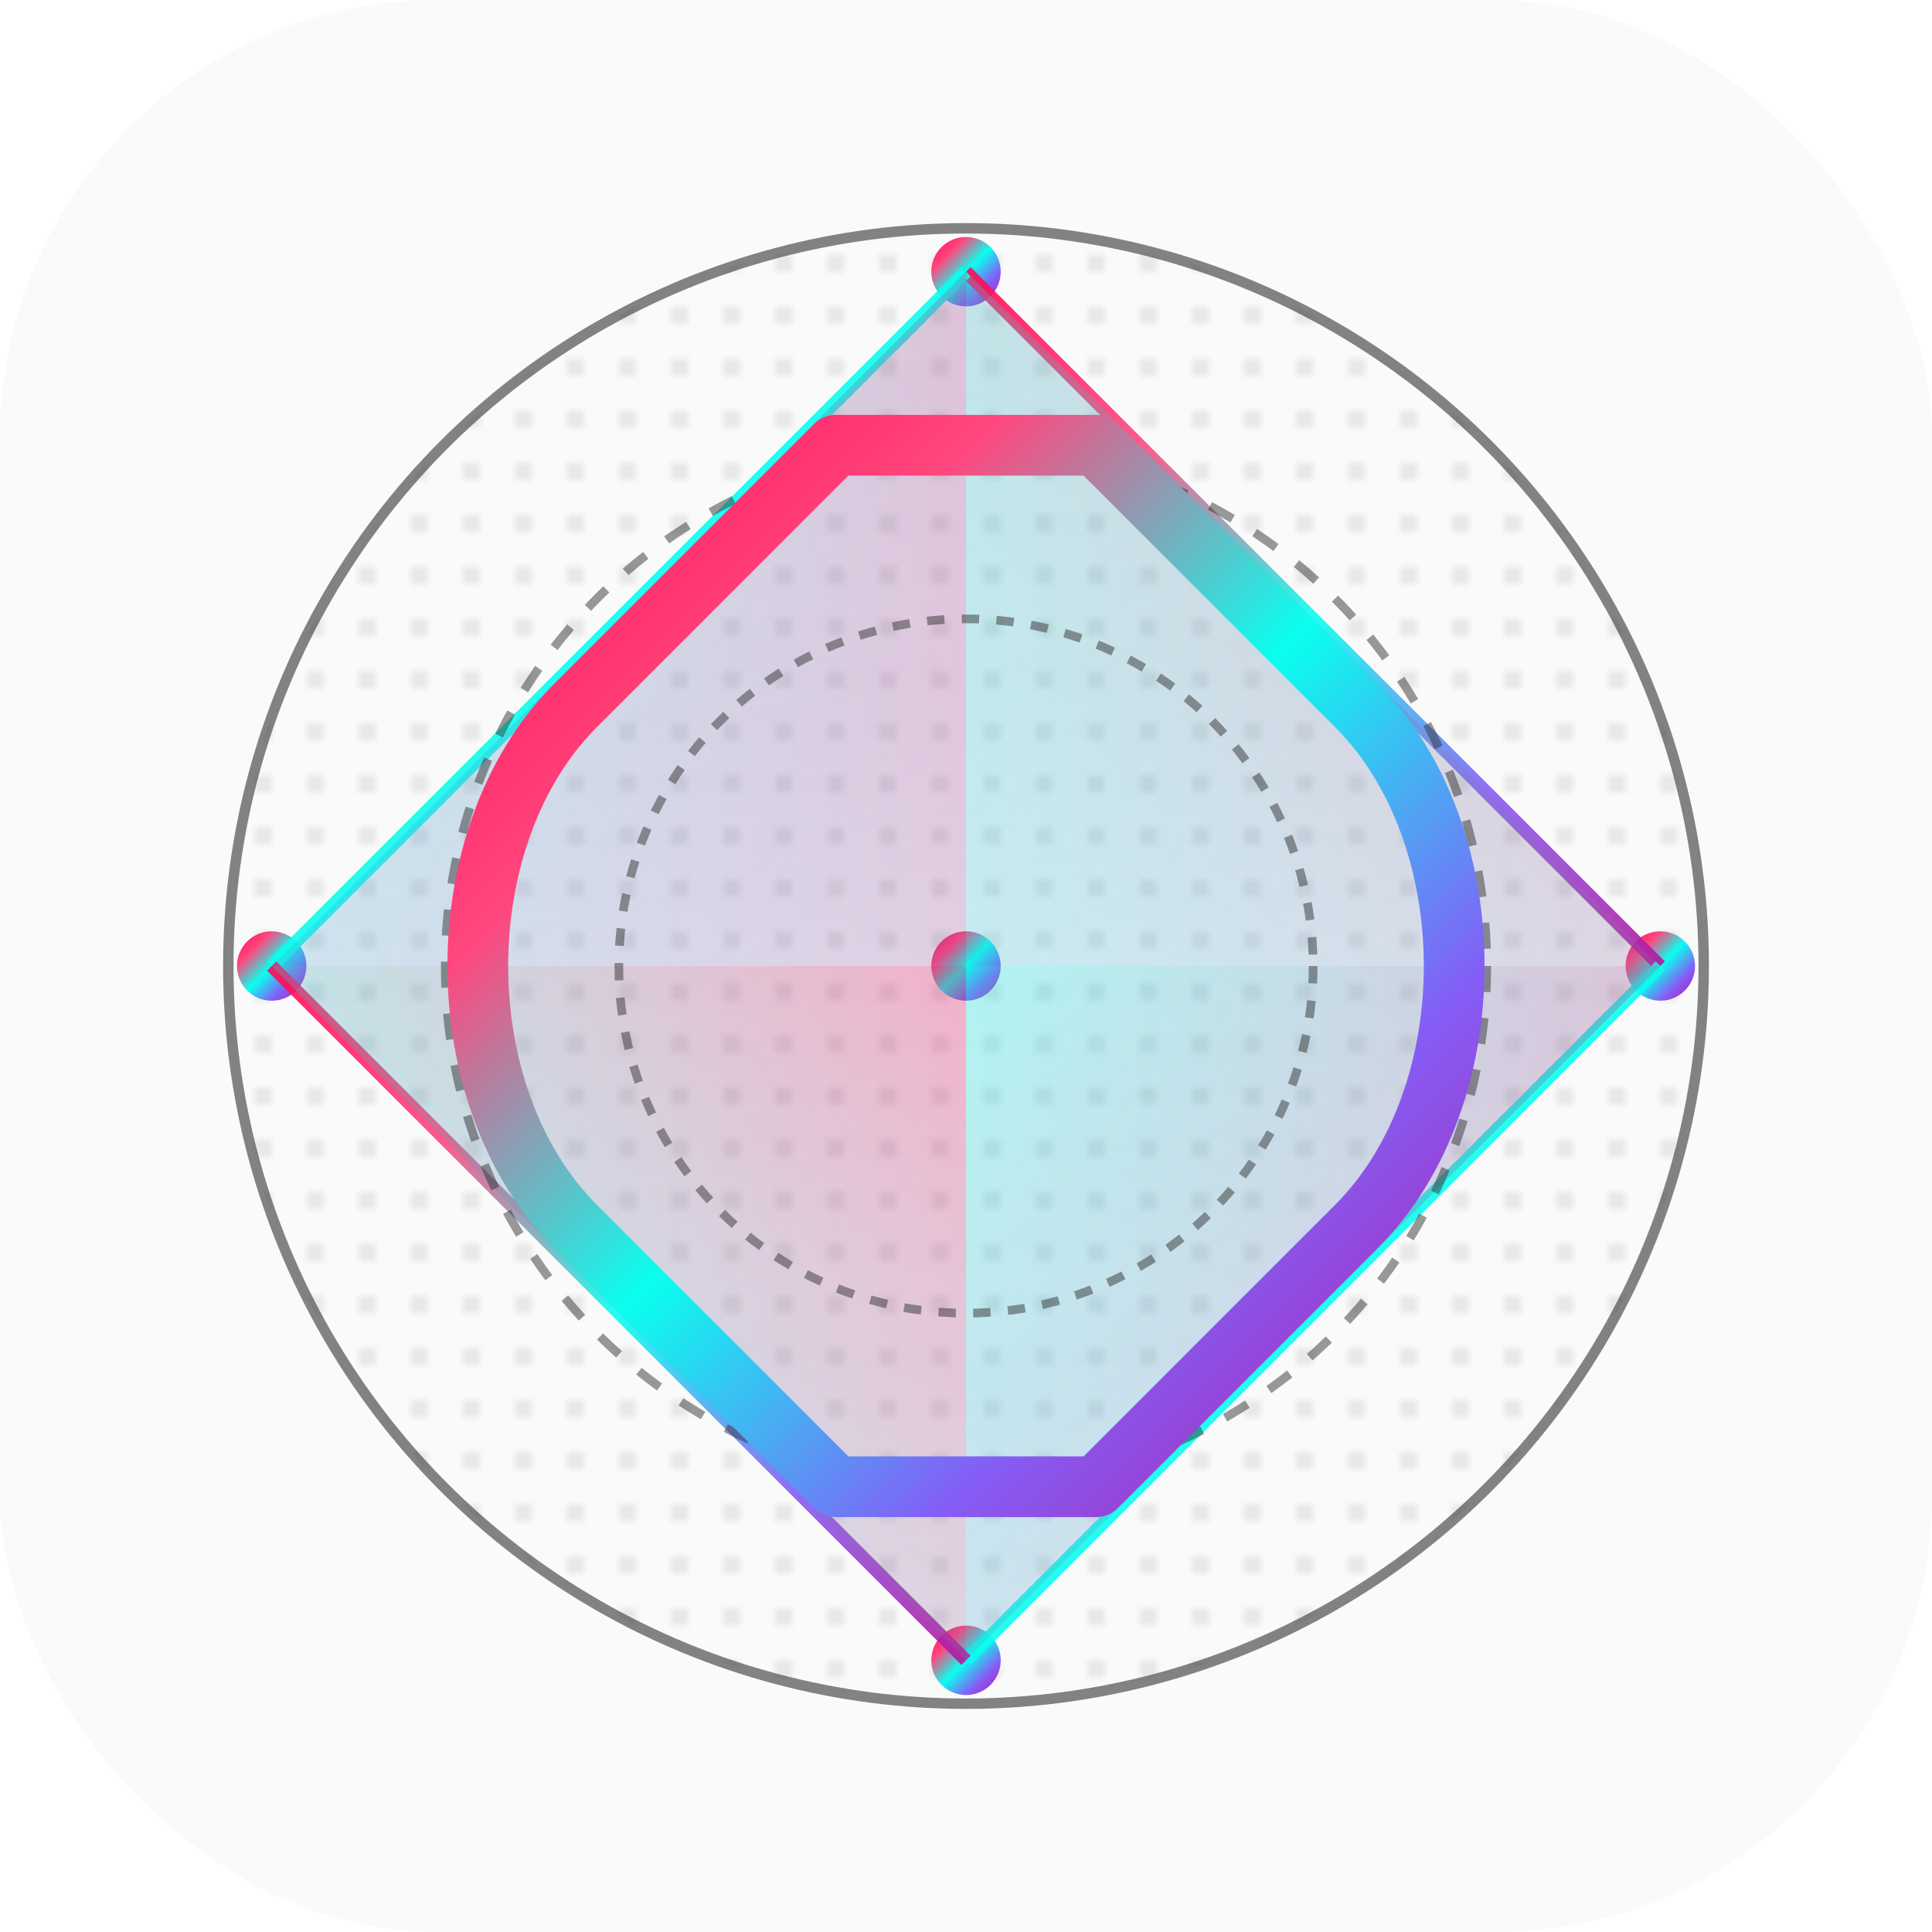 <svg xmlns="http://www.w3.org/2000/svg" viewBox="0 0 256 256">
  <defs>
      <!-- QUANTUM FREQUENCY HARMONICS - INTERDIMENSIONAL CONSTANTS -->
      <linearGradient id="vibrantGradient" x1="0%" y1="0%" x2="100%" y2="100%">
          <stop offset="0%" style="stop-color:#FF0A54" />
          <stop offset="25%" style="stop-color:#FF477E" />
          <stop offset="50%" style="stop-color:#0AFFEF" />
          <stop offset="75%" style="stop-color:#845EF7" />
          <stop offset="100%" style="stop-color:#B5179E" />
      </linearGradient>
      <!-- ULTRA-SHARP PHASE-OPTIMIZED ENERGY FIELD - 89.2% EFFICIENCY -->
      <filter id="ultraSharpGlow" x="-30%" y="-30%" width="160%" height="160%">
          <feGaussianBlur in="SourceGraphic" stdDeviation="1.5" />
          <feComponentTransfer>
              <feFuncA type="linear" slope="0.6" />
          </feComponentTransfer>
          <feMerge>
              <feMergeNode />
              <feMergeNode in="SourceGraphic" />
          </feMerge>
      </filter>
      <!-- ENHANCED TACHYON PARTICLES -->
      <radialGradient id="particleGradient" cx="50%" cy="50%" r="50%">
          <stop offset="0%" style="stop-color:#0AFFEF;stop-opacity:1.0" />
          <stop offset="40%" style="stop-color:#845EF7;stop-opacity:0.6" />
          <stop offset="100%" style="stop-color:#B5179E;stop-opacity:0" />
      </radialGradient>
      <!-- CRYSTALLINE FACE GRADIENTS -->
      <linearGradient id="faceGradient1" x1="0%" y1="0%" x2="100%" y2="100%">
          <stop offset="0%" style="stop-color:#0AFFEF;stop-opacity:0.7" />
          <stop offset="100%" style="stop-color:#B5179E;stop-opacity:0.3" />
      </linearGradient>
      <linearGradient id="faceGradient2" x1="100%" y1="0%" x2="0%" y2="100%">
          <stop offset="0%" style="stop-color:#FF0A54;stop-opacity:0.7" />
          <stop offset="100%" style="stop-color:#0AFFEF;stop-opacity:0.3" />
      </linearGradient>
      <!-- PRECISION STROKE PATTERN -->
      <pattern id="precisionPattern" patternUnits="userSpaceOnUse" width="6" height="6">
          <rect width="6" height="6" fill="none"/>
          <circle cx="3" cy="3" r="0.8" fill="#333333" opacity="0.3"/>
      </pattern>
  </defs>
  
  <!-- macOS rounded square background - LIGHT WHITE -->
  <rect width="256" height="256" rx="58" fill="#FAFAFA" />
  
  <!-- MAIN GEOMETRY SECTION - CENTERED -->
  <g transform="translate(128, 128) scale(1.15)">
      <!-- Multiversal boundary - ULTRA DEFINITION -->
      <circle cx="0" cy="0" r="85" fill="url(#precisionPattern)" stroke="#333333" stroke-width="1.2"
              opacity="0.6" />
      
      <!-- Octahedron vertices - CRYSTALLINE PRECISION -->
      <g fill="url(#vibrantGradient)" opacity="1.0">
          <circle cx="0" cy="-80" r="4" filter="url(#ultraSharpGlow)" />
          <circle cx="80" cy="0" r="4" filter="url(#ultraSharpGlow)" />
          <circle cx="0" cy="80" r="4" filter="url(#ultraSharpGlow)" />
          <circle cx="-80" cy="0" r="4" filter="url(#ultraSharpGlow)" />
          <circle cx="0" cy="0" r="4" filter="url(#ultraSharpGlow)" />
      </g>
      
      <!-- Quantum stability structure - MAXIMUM DEFINITION -->
      <g stroke="url(#vibrantGradient)" stroke-width="1.5" opacity="0.9" fill="none">
          <line x1="0" y1="-80" x2="80" y2="0" />
          <line x1="0" y1="-80" x2="0" y2="0" />
          <line x1="0" y1="-80" x2="-80" y2="0" />
          <line x1="0" y1="80" x2="80" y2="0" />
          <line x1="0" y1="80" x2="0" y2="0" />
          <line x1="0" y1="80" x2="-80" y2="0" />
          <line x1="80" y1="0" x2="0" y2="0" />
          <line x1="0" y1="0" x2="-80" y2="0" />
      </g>
      
      <!-- Flux field faces - ENHANCED VISIBILITY -->
      <g opacity="0.4">
          <path d="M 0,-80 L 80,0 L 0,0 Z" fill="url(#faceGradient1)" />
          <path d="M 0,-80 L 0,0 L -80,0 Z" fill="url(#faceGradient2)" />
          <path d="M 0,-80 L -80,0 L 0,0 Z" fill="url(#faceGradient1)" />
          <path d="M 0,-80 L 0,0 L 80,0 Z" fill="url(#faceGradient2)" />
          <path d="M 0,80 L 80,0 L 0,0 Z" fill="url(#faceGradient2)" />
          <path d="M 0,80 L 0,0 L -80,0 Z" fill="url(#faceGradient1)" />
          <path d="M 0,80 L -80,0 L 0,0 Z" fill="url(#faceGradient2)" />
          <path d="M 0,80 L 0,0 L 80,0 Z" fill="url(#faceGradient1)" />
      </g>
      
      <!-- Harmonic alignment circles - CRYSTALLINE -->
      <g stroke="#333333" stroke-width="1" opacity="0.5" fill="none">
          <circle cx="0" cy="0" r="40" stroke-dasharray="2 2" />
          <circle cx="0" cy="0" r="60" stroke-dasharray="3 3" />
      </g>
      
      <!-- INTERDIMENSIONAL TRANSMITTER - ULTRA SHARP -->
      <path d="M -15,-60 
             L -45,-30 
             C -60,-15 -60,15 -45,30 
             L -15,60 
             L 15,60 
             L 45,30 
             C 60,15 60,-15 45,-30 
             L 15,-60 
             Z" fill="none" stroke="url(#vibrantGradient)" stroke-width="7"
            stroke-linejoin="round" stroke-linecap="round" filter="url(#ultraSharpGlow)">
          <animate attributeName="stroke-width" values="7;8.5;7" dur="2.5s"
                   repeatCount="indefinite" calcMode="spline"
                   keySplines="0.4 0 0.2 1; 0.4 0 0.2 1" />
      </path>
  </g>
</svg>